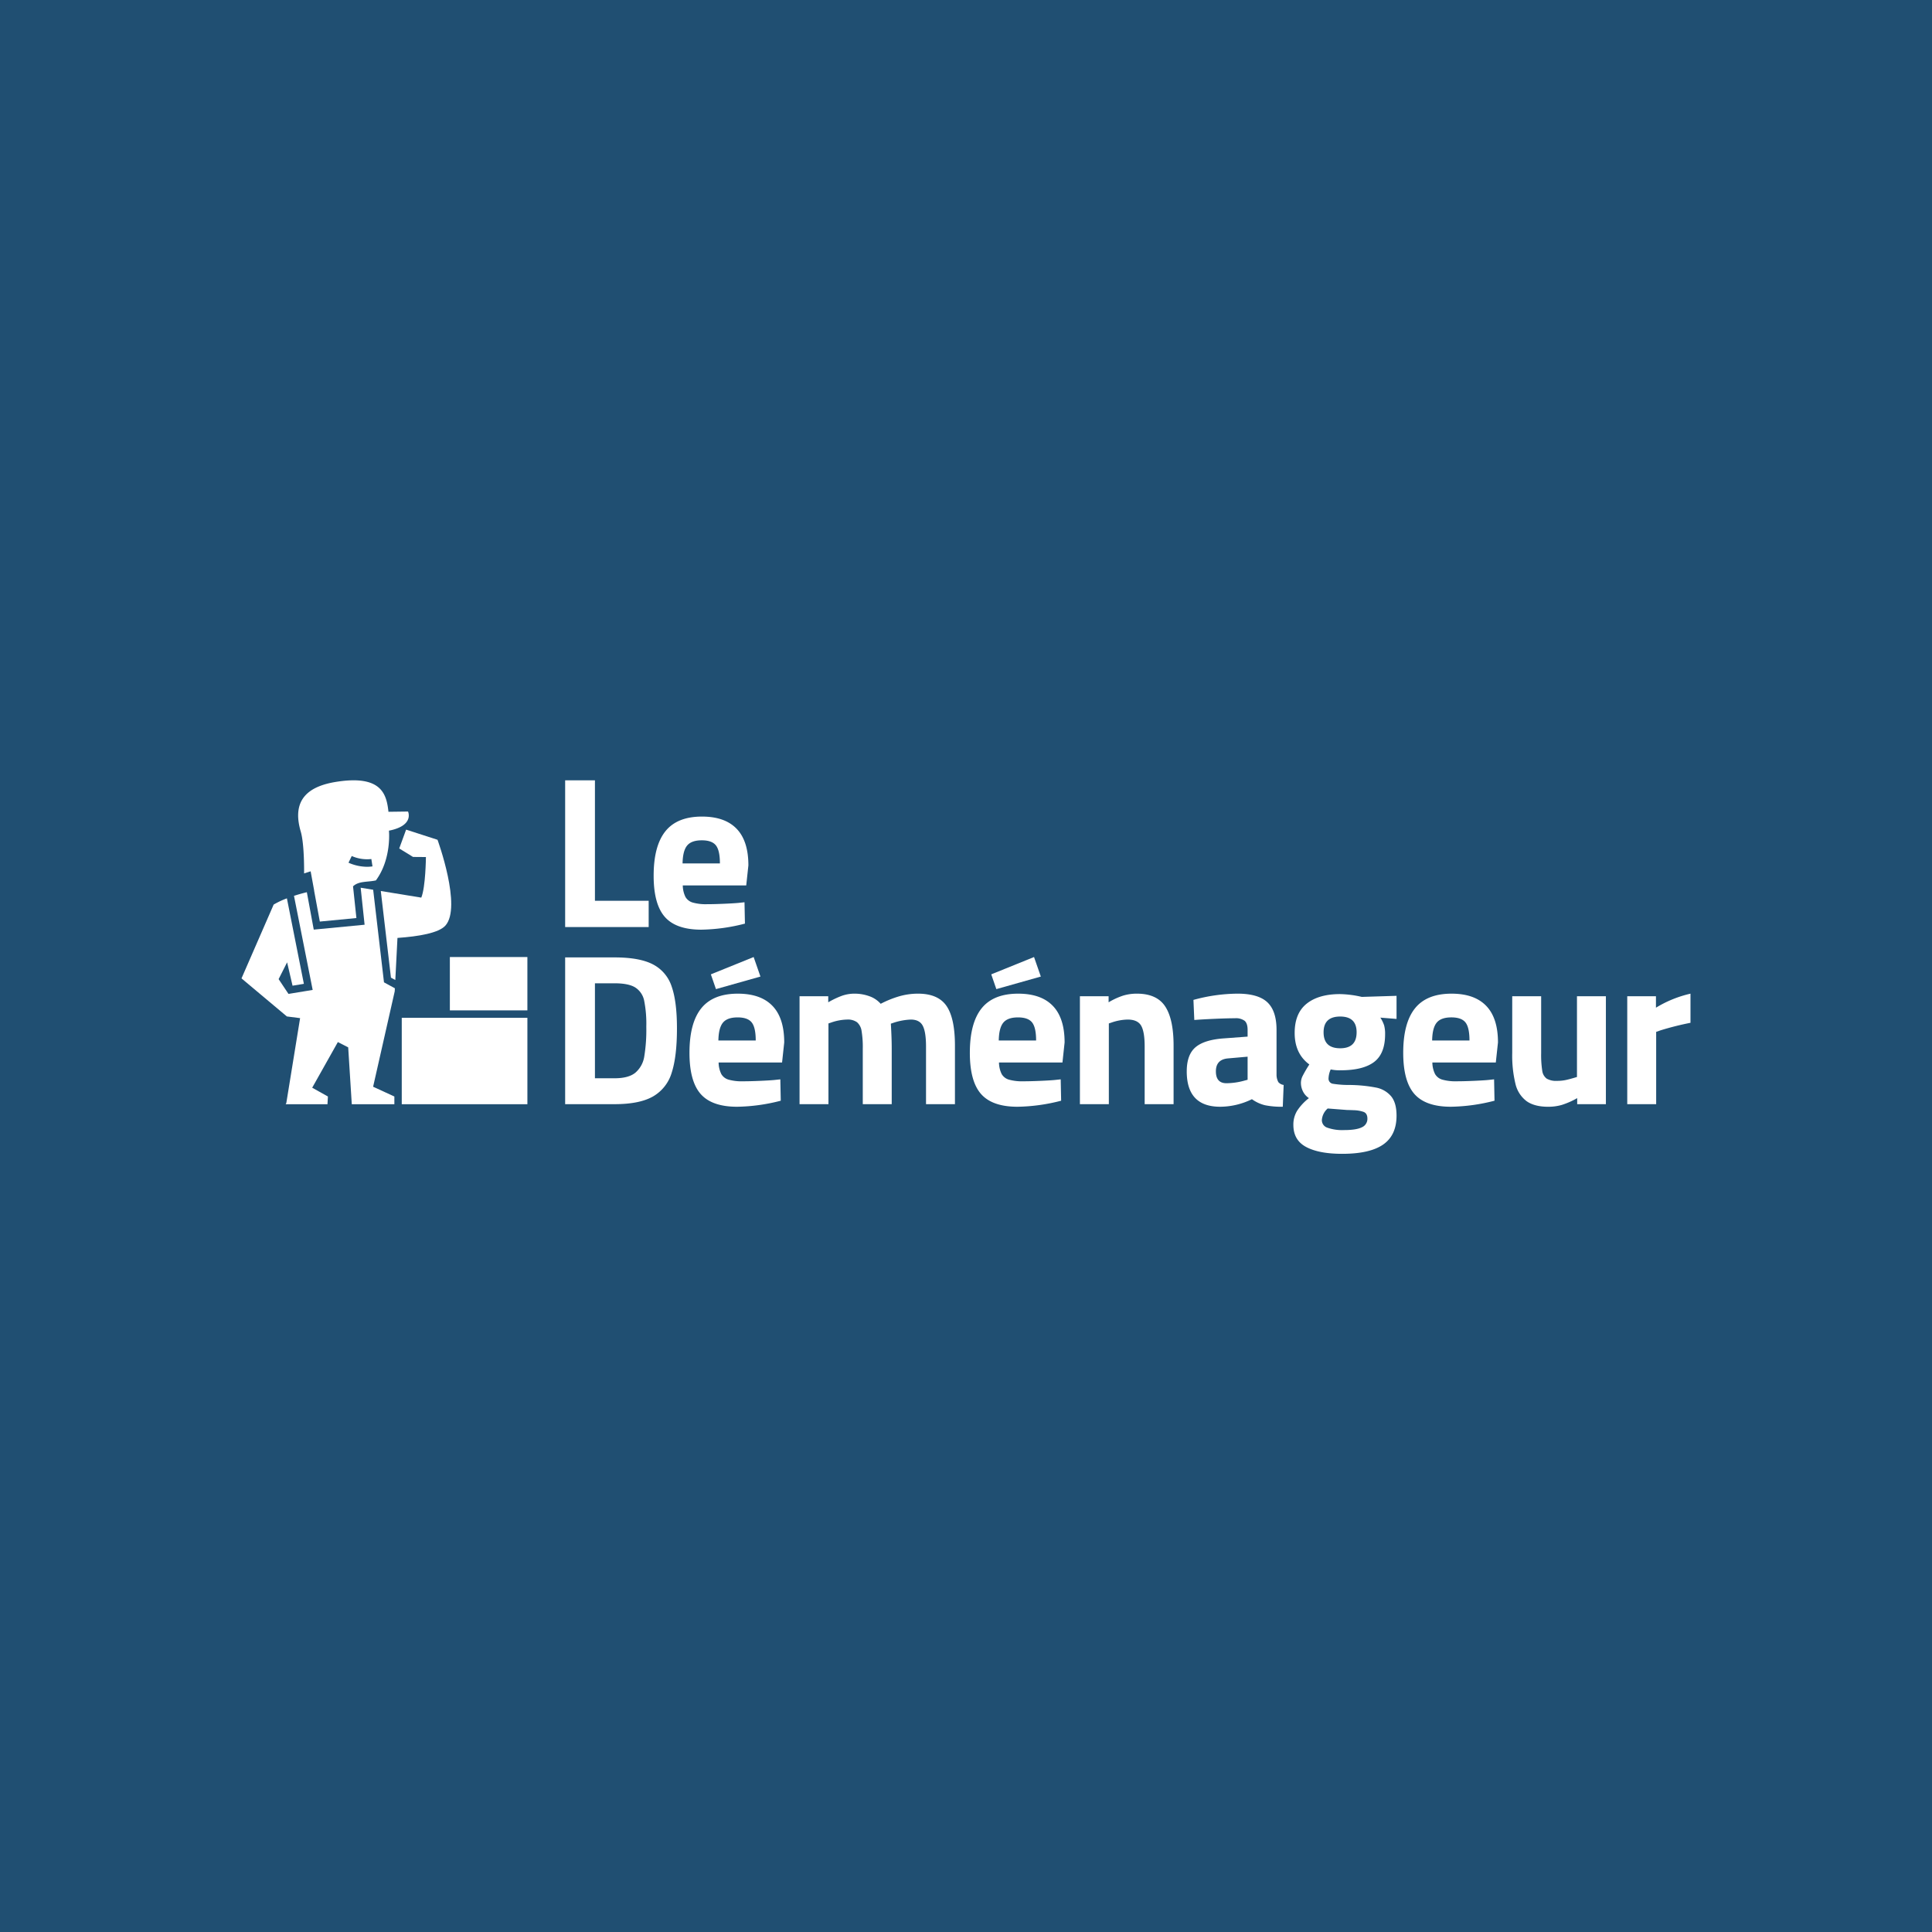 <svg xmlns="http://www.w3.org/2000/svg" xmlns:xlink="http://www.w3.org/1999/xlink" width="800" height="800" viewBox="0 0 800 800">
  <rect x="0" y="0" width="800" height="800" fill="#808080" stroke="none"/>
  <defs>
    <clipPath id="clip-path">
      <rect id="Rectangle_164" data-name="Rectangle 164" width="600" height="154.656" fill="#fff"/>
    </clipPath>
    <clipPath id="clip-Le_Déménageur-01">
      <rect width="800" height="800"/>
    </clipPath>
  </defs>
  <g id="Le_Déménageur-01" data-name="Le Déménageur-01" clip-path="url(#clip-Le_Déménageur-01)">
    <rect width="800" height="800" fill="#204f72"/>
    <g id="Groupe_309" data-name="Groupe 309" transform="translate(100 323.112)">
      <g id="Groupe_308" data-name="Groupe 308" transform="translate(0 0)" clip-path="url(#clip-path)">
        <path id="Tracé_434" data-name="Tracé 434" d="M63.508,66.2,59,63.741,54.522,25.408l-5.18-.847,1.63,15.327L29.918,41.911,27.057,26.419c-2,.482-3.766,1-5.325,1.506l7.737,38.961L19.476,68.53l-.011-.067-.04.027-4.056-6.077,3.515-6.953,2.254,9.676,4.691-.773L18.8,28.965a34.165,34.165,0,0,0-5.483,2.575L0,62.107,18.789,77.866l5.477.7-5.7,35.1-.263.54h17.3l.179-3.192-6.509-3.639,10.627-18.9,4.279,2.195,1.485,23.539H63.3v-3.192l-8.8-4.05,8.948-39.515Z" transform="translate(0 19.911)" fill="#fff"/>
        <path id="Tracé_435" data-name="Tracé 435" d="M55.336,15.477l-13-4.2-2.85,7.8,5.718,3.507,5.334.043s-.107,12.407-1.918,16.8L31.857,36.693l4.2,35.873,1.807.985.894-17.431c8.869-.621,17.039-2.046,19.807-5.066,7.006-7.639-3.225-35.576-3.225-35.576" transform="translate(25.826 9.144)" fill="#fff"/>
        <path id="Tracé_436" data-name="Tracé 436" d="M58.452,12.925l-8.1.105C49.569,6.095,47.832-2.415,28.668.639,17.322,2.45,10.125,7.893,14.023,21.189c1.584,5.4,1.392,17.368,1.392,17.368l2.712-.878,1.461,7.978-.029.005,2.37,12.825,15.146-1.454L35.688,43.956l-.054-.009c2.381-2.309,5.906-1.718,9.517-2.5,6.582-8.961,5.4-20.6,5.4-20.6,10.634-2.088,7.9-7.922,7.9-7.922M41.477,35.806a19.319,19.319,0,0,1-7.67-1.688l1.34-2.772a15.77,15.77,0,0,0,8.119,1.248l.471,3.042a14.718,14.718,0,0,1-2.26.17" transform="translate(10.502 0)" fill="#fff"/>
        <path id="Tracé_437" data-name="Tracé 437" d="M36.649,54.31V90.095H88.673V54.31Z" transform="translate(29.71 44.028)" fill="#fff"/>
        <path id="Tracé_438" data-name="Tracé 438" d="M47.65,40.413V62.5h32.1V40.413Z" transform="translate(38.63 32.762)" fill="#fff"/>
        <path id="Tracé_439" data-name="Tracé 439" d="M108.6,49.87v10.9H74.015V0H86.348V49.87Z" transform="translate(60.003 0)" fill="#fff"/>
        <path id="Tracé_440" data-name="Tracé 440" d="M98.9,49.851q-4.647-5.272-4.646-17.069,0-12.336,4.871-18.411T114.27,8.292q9.471,0,14.342,5.05t4.873,15.148L132.59,36.8H106.316a11.145,11.145,0,0,0,1.115,4.78,5.093,5.093,0,0,0,3.038,2.323,20.063,20.063,0,0,0,5.854.672q2.952,0,7.06-.179t5.992-.359l2.5-.268.179,8.847A76.01,76.01,0,0,1,114,55.122q-10.459,0-15.1-5.271m22.791-22.165q0-5.361-1.655-7.464t-5.854-2.1q-4.291,0-6.077,2.189t-1.878,7.373Z" transform="translate(76.408 6.722)" fill="#fff"/>
        <path id="Tracé_441" data-name="Tracé 441" d="M110.388,43.4a15.8,15.8,0,0,1,7.73,9.158q2.2,6.26,2.191,17.339,0,11.53-2.144,18.232a16.891,16.891,0,0,1-7.728,9.923q-5.59,3.216-15.958,3.216H74.015V40.5H94.479q10.367,0,15.909,2.9m-7.281,44.82a11.043,11.043,0,0,0,3.663-6.66,68.655,68.655,0,0,0,.847-12.376,48.977,48.977,0,0,0-.893-10.817,8.438,8.438,0,0,0-3.663-5.407q-2.773-1.741-8.583-1.742H86.348V90.545h8.132q5.81,0,8.628-2.323" transform="translate(60.003 32.831)" fill="#fff"/>
        <path id="Tracé_442" data-name="Tracé 442" d="M107.093,97.138q-4.65-5.272-4.648-17.069,0-12.336,4.873-18.411t15.148-6.078q9.471,0,14.342,5.052t4.871,15.146l-.893,8.313H114.511a11.09,11.09,0,0,0,1.117,4.78,5.082,5.082,0,0,0,3.038,2.323,20.049,20.049,0,0,0,5.852.672q2.95,0,7.063-.179t5.988-.359l2.5-.268.179,8.849a76.1,76.1,0,0,1-18.054,2.5q-10.457,0-15.1-5.271M111.3,47.585l17.719-7.172,2.812,8.085-18.42,5.2Zm18.579,27.388q0-5.361-1.655-7.464t-5.852-2.1q-4.291,0-6.078,2.189t-1.878,7.373Z" transform="translate(83.051 32.762)" fill="#fff"/>
        <path id="Tracé_443" data-name="Tracé 443" d="M171.21,97.138q-4.65-5.272-4.648-17.069,0-12.336,4.873-18.411t15.148-6.078q9.471,0,14.342,5.052T205.8,75.778l-.891,8.313H178.628a11.091,11.091,0,0,0,1.117,4.78,5.082,5.082,0,0,0,3.038,2.323,20.049,20.049,0,0,0,5.852.672q2.95,0,7.065-.179t5.986-.359l2.5-.268.179,8.849a76.1,76.1,0,0,1-18.054,2.5q-10.457,0-15.1-5.271m4.212-49.553,17.719-7.172,2.812,8.085-18.42,5.2ZM194,74.974q0-5.361-1.655-7.464t-5.852-2.1q-4.289,0-6.079,2.189t-1.878,7.373Z" transform="translate(135.03 32.762)" fill="#fff"/>
        <path id="Tracé_444" data-name="Tracé 444" d="M127.618,49.863H139.5v2.5a35.76,35.76,0,0,1,5.763-2.727,15.664,15.664,0,0,1,5.139-.849,17.961,17.961,0,0,1,6.033,1.028,11.2,11.2,0,0,1,4.784,3.172,42.5,42.5,0,0,1,7.907-3.172,28.179,28.179,0,0,1,7.552-1.028q8.311,0,11.8,5.1t3.486,16.443V94.549H179.988V70.686q0-5.986-1.34-8.581t-5-2.589a26.029,26.029,0,0,0-6.882,1.249l-1.34.449q.356,5.986.357,10.187V94.549H153.8V71.578a40.8,40.8,0,0,0-.494-7.328,5.924,5.924,0,0,0-1.876-3.62,6.53,6.53,0,0,0-4.156-1.115,21.317,21.317,0,0,0-6.614,1.249l-1.072.357V94.549H127.618Z" transform="translate(103.458 39.552)" fill="#fff"/>
        <path id="Tracé_445" data-name="Tracé 445" d="M191.733,49.863h11.884v2.5a29.622,29.622,0,0,1,6.033-2.77,19.3,19.3,0,0,1,5.675-.806q8.224,0,11.71,5.273t3.486,16.265V94.549H218.546V70.686q0-6.168-1.478-8.67t-5.586-2.5a21.542,21.542,0,0,0-6.7,1.249l-1.07.357V94.549H191.733Z" transform="translate(155.435 39.552)" fill="#fff"/>
        <path id="Tracé_446" data-name="Tracé 446" d="M216.165,80.963q0-6.969,3.71-10.055t11.932-3.62l9.559-.715V63.8q0-2.681-1.206-3.754a6.107,6.107,0,0,0-4.065-1.072q-2.952,0-8.135.223t-8.668.493l-.357-8.313a70.414,70.414,0,0,1,18.232-2.591q8.58,0,12.378,3.574t3.8,11.44v18.59a6.481,6.481,0,0,0,.755,3.038,3.562,3.562,0,0,0,2.191,1.162l-.357,9.024a34.431,34.431,0,0,1-7.373-.625,15.523,15.523,0,0,1-5.407-2.5,30.157,30.157,0,0,1-13.138,3.127q-13.854,0-13.852-14.656m23.861,3.842,1.34-.357V74.885l-8.132.715q-5.006.448-5,5.363t4.38,4.916a28.858,28.858,0,0,0,7.417-1.074" transform="translate(175.242 39.552)" fill="#fff"/>
        <path id="Tracé_447" data-name="Tracé 447" d="M245.868,112.208q-5.318-2.814-5.32-9.16a10.946,10.946,0,0,1,1.563-5.854,21.523,21.523,0,0,1,4.873-5.227,7.053,7.053,0,0,1-2.457-2.77,7.886,7.886,0,0,1-.849-3.576,6.491,6.491,0,0,1,.67-2.769,52.593,52.593,0,0,1,2.814-4.827q-6.076-4.468-6.077-13.048,0-8.135,4.961-12.112t13.808-3.976a43.066,43.066,0,0,1,9.026,1.161l14.389-.445v9.564l-6.7-.536a14.115,14.115,0,0,1,1.563,3.216,13.324,13.324,0,0,1,.4,3.665q0,8.042-4.559,11.485t-13.852,3.44a17.835,17.835,0,0,1-4.112-.359,9.859,9.859,0,0,0-.894,3.665,2.112,2.112,0,0,0,1.834,2.28,41.764,41.764,0,0,0,6.833.491,60.8,60.8,0,0,1,10.951,1.072,10.845,10.845,0,0,1,6.3,3.62q2.235,2.73,2.236,8,0,8.129-5.543,11.976t-16.982,3.842q-9.56,0-14.877-2.816m23.055-8.175a3.784,3.784,0,0,0,2.28-3.576q0-2.235-1.653-2.816a13.274,13.274,0,0,0-3.842-.67c-1.463-.06-2.43-.091-2.906-.091l-8.041-.625a6.944,6.944,0,0,0-2.414,4.827,3.275,3.275,0,0,0,2.28,3.127,18.473,18.473,0,0,0,6.926.981q5.09,0,7.371-1.159m-2.187-39.325q0-6.524-6.794-6.526-6.882,0-6.882,6.526,0,6.616,6.882,6.613,6.79,0,6.794-6.613" transform="translate(195.009 39.633)" fill="#fff"/>
        <path id="Tracé_448" data-name="Tracé 448" d="M270.316,90.348q-4.647-5.272-4.646-17.069,0-12.336,4.871-18.411t15.148-6.078q9.471,0,14.344,5.052t4.872,15.146l-.9,8.313H277.735a11.062,11.062,0,0,0,1.119,4.78A5.073,5.073,0,0,0,281.89,84.4a20.054,20.054,0,0,0,5.854.672q2.947,0,7.062-.179t5.988-.359l2.5-.268.177,8.849a76.08,76.08,0,0,1-18.051,2.5q-10.462,0-15.107-5.271m22.791-22.165q0-5.361-1.653-7.464t-5.856-2.1q-4.289,0-6.075,2.189t-1.878,7.373Z" transform="translate(215.375 39.552)" fill="#fff"/>
        <path id="Tracé_449" data-name="Tracé 449" d="M296.538,92.817a12.494,12.494,0,0,1-4.6-7.149A49.811,49.811,0,0,1,290.6,72.8V49.382h11.976V72.975a42.171,42.171,0,0,0,.447,7.2,4.841,4.841,0,0,0,1.832,3.306,7.648,7.648,0,0,0,4.244.94,17.577,17.577,0,0,0,3.708-.359q1.654-.356,4.6-1.251V49.382h11.976V94.068H317.5v-2.5a32.781,32.781,0,0,1-6.392,2.816,20.122,20.122,0,0,1-5.586.759q-5.723,0-8.983-2.323" transform="translate(235.583 40.033)" fill="#fff"/>
        <path id="Tracé_450" data-name="Tracé 450" d="M316.9,49.863h11.885V54.6a47.879,47.879,0,0,1,14.3-5.81V60.855a121.457,121.457,0,0,0-12.423,3.129l-1.787.625v29.94H316.9Z" transform="translate(256.91 39.552)" fill="#fff"/>
      </g>
    </g>
  </g>
</svg>

